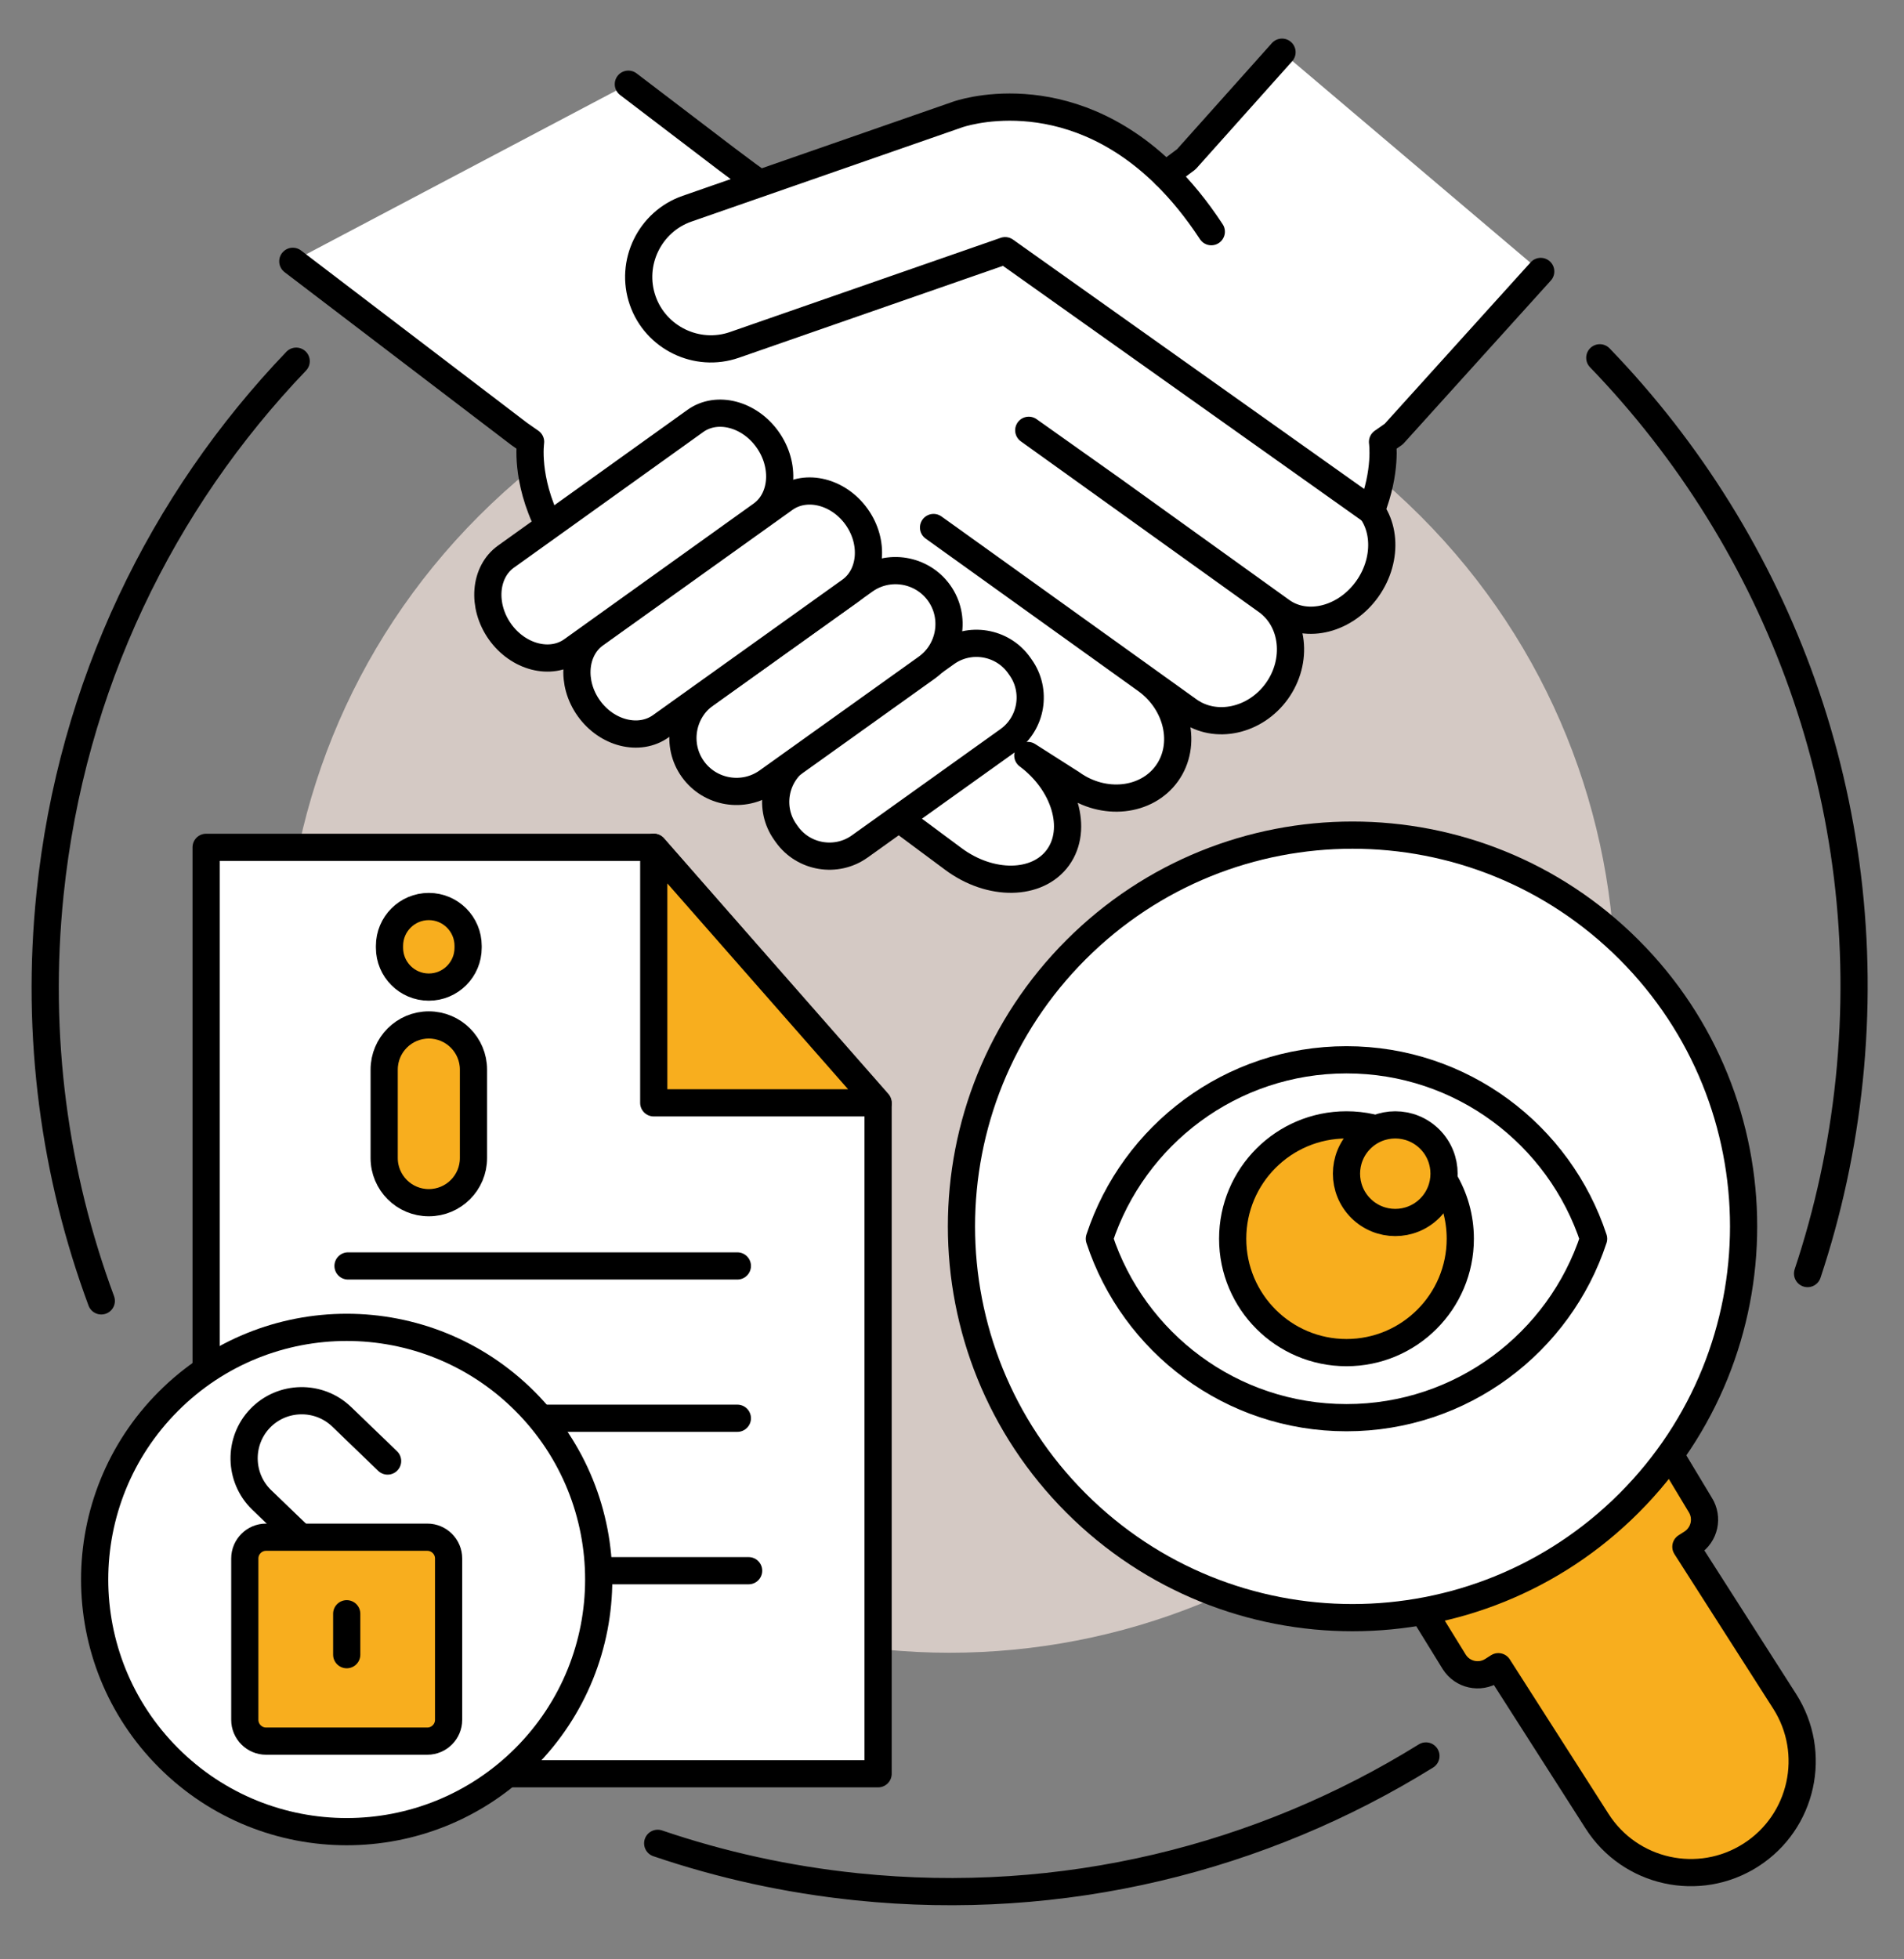 <svg width="70" height="72" viewBox="0 0 70 72" fill="none" xmlns="http://www.w3.org/2000/svg">
<rect x="0" y="0" width="70" height="72" fill="#808080" stroke="none"/>
<mask id="mask0_9405_26158" style="mask-type:luminance" maskUnits="userSpaceOnUse" x="0" y="0" width="70" height="72">
<path d="M69.84 0H0V72H69.84V0Z" fill="white"/>
</mask>
<g mask="url(#mask0_9405_26158)">
<path d="M3.724 47.804C2.006 43.173 1.298 38.085 1.841 32.839C2.632 25.194 5.954 18.424 10.889 13.273" stroke="black" stroke-miterlimit="10" stroke-linecap="round" stroke-linejoin="round" stroke-dasharray="62.27 62.27"/>
<path d="M52.424 64.527C46.386 68.274 39.105 70.121 31.491 69.333C28.948 69.07 26.502 68.527 24.18 67.737" stroke="black" stroke-miterlimit="10" stroke-linecap="round" stroke-linejoin="round" stroke-dasharray="62.27 62.27"/>
<path d="M58.816 13.148C65.397 19.962 69.037 29.525 67.986 39.684C67.73 42.156 67.209 44.536 66.455 46.8" stroke="black" stroke-miterlimit="10" stroke-linecap="round" stroke-linejoin="round" stroke-dasharray="62.27 62.27"/>
<path d="M52.218 53.566C61.775 44.009 61.775 28.514 52.218 18.957C42.661 9.4 27.166 9.4 17.609 18.957C8.051 28.514 8.051 44.009 17.609 53.566C27.166 63.123 42.661 63.123 52.218 53.566Z" fill="#D4C9C4"/>
<path d="M32.283 40.575V65.181H7.578V31.137H24.035L32.283 40.575Z" fill="white" stroke="black" stroke-miterlimit="10" stroke-linecap="round" stroke-linejoin="round"/>
<path d="M24.035 31.137V40.526H32.283L24.035 31.137Z" fill="#F8AE1E" stroke="black" stroke-miterlimit="10" stroke-linecap="round" stroke-linejoin="round"/>
<path d="M12.795 46.52H27.109" stroke="black" stroke-miterlimit="10" stroke-linecap="round" stroke-linejoin="round"/>
<path d="M12.795 52.117H27.109" stroke="black" stroke-miterlimit="10" stroke-linecap="round" stroke-linejoin="round"/>
<path d="M12.381 57.719H27.523" stroke="black" stroke-miterlimit="10" stroke-linecap="round" stroke-linejoin="round"/>
<path d="M19.298 64.595C22.916 60.976 22.916 55.11 19.298 51.491C15.679 47.872 9.812 47.872 6.194 51.491C2.575 55.11 2.575 60.976 6.194 64.595C9.812 68.213 15.679 68.213 19.298 64.595Z" fill="white" stroke="black" stroke-linecap="round" stroke-linejoin="round"/>
<path d="M11.31 56.743L9.621 55.117C8.782 54.307 8.756 52.959 9.565 52.119C10.373 51.28 11.722 51.254 12.562 52.063L14.25 53.689" stroke="black" stroke-miterlimit="10" stroke-linecap="round" stroke-linejoin="round"/>
<path d="M15.711 63.982H9.781C9.352 63.982 9 63.63 9 63.2V57.27C9 56.84 9.351 56.488 9.781 56.488H15.711C16.141 56.488 16.493 56.84 16.493 57.27V63.2C16.493 63.63 16.141 63.982 15.711 63.982Z" fill="#F8AE1E" stroke="black" stroke-miterlimit="10" stroke-linecap="round" stroke-linejoin="round"/>
<path d="M12.747 59.301V60.805" stroke="black" stroke-miterlimit="10" stroke-linecap="round" stroke-linejoin="round"/>
<path d="M15.765 33.312C14.967 33.312 14.32 33.96 14.32 34.758V34.828C14.32 35.626 14.967 36.273 15.765 36.273C16.563 36.273 17.21 35.626 17.21 34.828V34.758C17.21 33.96 16.563 33.312 15.765 33.312Z" fill="#F8AE1E" stroke="black" stroke-miterlimit="10" stroke-linecap="round" stroke-linejoin="round"/>
<path d="M15.765 37.664C14.859 37.664 14.124 38.399 14.124 39.306V42.555C14.124 43.461 14.858 44.196 15.765 44.196C16.672 44.196 17.407 43.462 17.407 42.555V39.306C17.407 38.399 16.672 37.664 15.765 37.664Z" fill="#F8AE1E" stroke="black" stroke-miterlimit="10" stroke-linecap="round" stroke-linejoin="round"/>
<path d="M65.612 62.518L61.981 56.839L62.197 56.701C62.671 56.398 62.809 55.769 62.506 55.294L61.402 53.461L52.319 59.213L53.467 61.074C53.769 61.548 54.399 61.686 54.873 61.383L55.086 61.247L58.717 66.926C59.934 68.829 62.464 69.386 64.368 68.169C66.273 66.952 66.829 64.422 65.612 62.518Z" fill="#F8AE1E" stroke="black" stroke-miterlimit="10" stroke-linecap="round" stroke-linejoin="round"/>
<path d="M59.892 55.233C65.507 49.618 65.507 40.515 59.892 34.9C54.277 29.285 45.174 29.285 39.559 34.9C33.944 40.515 33.944 49.618 39.559 55.233C45.174 60.848 54.277 60.848 59.892 55.233Z" fill="white" stroke="black" stroke-miterlimit="10" stroke-linecap="round" stroke-linejoin="round"/>
<path d="M49.503 52.096C53.741 52.096 57.333 49.339 58.588 45.521C57.332 41.703 53.74 38.945 49.503 38.945C45.264 38.945 41.672 41.703 40.418 45.521C41.673 49.339 45.265 52.096 49.503 52.096Z" fill="white" stroke="black" stroke-miterlimit="10" stroke-linecap="round" stroke-linejoin="round"/>
<path d="M53.09 43.365C53.469 43.995 53.687 44.732 53.687 45.521C53.687 47.831 51.814 49.705 49.503 49.705C47.193 49.705 45.319 47.831 45.319 45.521C45.319 43.209 47.193 41.336 49.503 41.336C49.811 41.336 50.111 41.369 50.4 41.433" fill="#F8AE1E"/>
<path d="M53.09 43.365C53.469 43.995 53.687 44.732 53.687 45.521C53.687 47.831 51.814 49.705 49.503 49.705C47.193 49.705 45.319 47.831 45.319 45.521C45.319 43.209 47.193 41.336 49.503 41.336C49.811 41.336 50.111 41.369 50.4 41.433" stroke="black" stroke-miterlimit="10" stroke-linecap="round" stroke-linejoin="round"/>
<path d="M52.565 41.861C53.265 42.562 53.265 43.697 52.565 44.398C51.864 45.098 50.729 45.098 50.028 44.398C49.328 43.697 49.328 42.562 50.028 41.861C50.729 41.161 51.864 41.161 52.565 41.861Z" fill="#F8AE1E" stroke="black" stroke-miterlimit="10" stroke-linecap="round" stroke-linejoin="round"/>
<path d="M10.765 9.603L19.093 15.95L19.507 16.238C19.507 16.238 19.301 17.593 20.175 19.325L33.045 30.076L35.05 31.565C36.414 32.579 38.147 32.553 38.899 31.507C39.652 30.461 39.151 28.776 37.787 27.762L39.401 28.791C40.576 29.633 42.152 29.466 42.903 28.419C43.653 27.372 43.306 25.826 42.131 24.984L34.322 19.385L34.943 19.829L43.695 26.104C44.69 26.818 46.153 26.498 46.945 25.394C47.737 24.289 47.571 22.801 46.575 22.087L43.282 19.726L37.822 15.812L40.889 17.986L47.108 22.453C48.05 23.13 49.474 22.762 50.272 21.637C51.069 20.511 50.952 19.036 50.01 18.36L46.894 16.122L41.729 12.411L39.881 11.136L36.952 9.211L27.79 6.642L27.482 6.42L26.72 5.851L23.101 3.094" fill="white"/>
<path d="M10.765 9.603L19.093 15.95L19.507 16.238C19.507 16.238 19.301 17.593 20.175 19.325L33.045 30.076L35.05 31.565C36.414 32.579 38.147 32.553 38.899 31.507C39.652 30.461 39.151 28.776 37.787 27.762L39.401 28.791C40.576 29.633 42.152 29.466 42.903 28.419C43.653 27.372 43.306 25.826 42.131 24.984L34.322 19.385L34.943 19.829L43.695 26.104C44.69 26.818 46.153 26.498 46.945 25.394C47.737 24.289 47.571 22.801 46.575 22.087L43.282 19.726L37.822 15.812L40.889 17.986L47.108 22.453C48.05 23.13 49.474 22.762 50.272 21.637C51.069 20.511 50.952 19.036 50.01 18.36L46.894 16.122L41.729 12.411L39.881 11.136L36.952 9.211L27.79 6.642L27.482 6.42L26.72 5.851L23.101 3.094" stroke="black" stroke-miterlimit="10" stroke-linecap="round" stroke-linejoin="round"/>
<path d="M56.644 9.975L51.241 15.951L50.828 16.239C50.828 16.239 50.99 17.31 50.412 18.765L36.953 9.212L27.001 12.674C25.625 13.153 24.106 12.418 23.628 11.042C23.149 9.666 23.884 8.147 25.26 7.669L35.211 4.207C35.211 4.207 39.144 2.792 42.838 6.422H42.853L43.614 5.853L47.133 1.918" fill="white"/>
<path d="M56.644 9.975L51.241 15.951L50.828 16.239C50.828 16.239 50.99 17.31 50.412 18.765L36.953 9.212L27.001 12.674C25.625 13.153 24.106 12.418 23.628 11.042C23.149 9.666 23.884 8.147 25.26 7.669L35.211 4.207C35.211 4.207 39.144 2.792 42.838 6.422H42.853L43.614 5.853L47.133 1.918" stroke="black" stroke-miterlimit="10" stroke-linecap="round" stroke-linejoin="round"/>
<path d="M42.838 6.422C43.414 6.988 43.984 7.677 44.533 8.514L42.838 6.422Z" fill="white"/>
<path d="M42.838 6.422C43.414 6.988 43.984 7.677 44.533 8.514" stroke="black" stroke-miterlimit="10" stroke-linecap="round" stroke-linejoin="round"/>
<path d="M37.464 24.442L37.519 24.52C38.133 25.379 37.933 26.585 37.073 27.199L31.608 31.105C30.749 31.719 29.544 31.519 28.93 30.66L28.874 30.581C28.26 29.722 28.46 28.517 29.32 27.903L34.785 23.997C35.644 23.383 36.849 23.583 37.464 24.442Z" fill="white" stroke="black" stroke-miterlimit="10" stroke-linecap="round" stroke-linejoin="round"/>
<path d="M34.526 21.79C35.155 22.671 34.95 23.906 34.069 24.536L28.218 28.718C27.337 29.347 26.102 29.142 25.473 28.261C24.843 27.381 25.049 26.146 25.93 25.516L31.781 21.334C32.661 20.704 33.897 20.91 34.526 21.79Z" fill="white" stroke="black" stroke-miterlimit="10" stroke-linecap="round" stroke-linejoin="round"/>
<path d="M28.844 18.33C29.637 17.764 30.828 18.061 31.492 18.99C32.156 19.919 32.051 21.143 31.259 21.709L24.295 26.687C23.503 27.253 22.311 26.956 21.648 26.027C20.983 25.098 21.088 23.875 21.88 23.308L24.5 21.435L28.844 18.33Z" fill="white" stroke="black" stroke-miterlimit="10" stroke-linecap="round" stroke-linejoin="round"/>
<path d="M25.566 15.467C26.358 14.9 27.554 15.21 28.223 16.157C28.892 17.104 28.791 18.343 27.999 18.91L21.035 23.897C20.242 24.464 19.047 24.154 18.378 23.207C17.709 22.26 17.81 21.021 18.602 20.454L21.223 18.578L25.566 15.467Z" fill="white" stroke="black" stroke-miterlimit="10" stroke-linecap="round" stroke-linejoin="round"/>
</g>
</svg>

